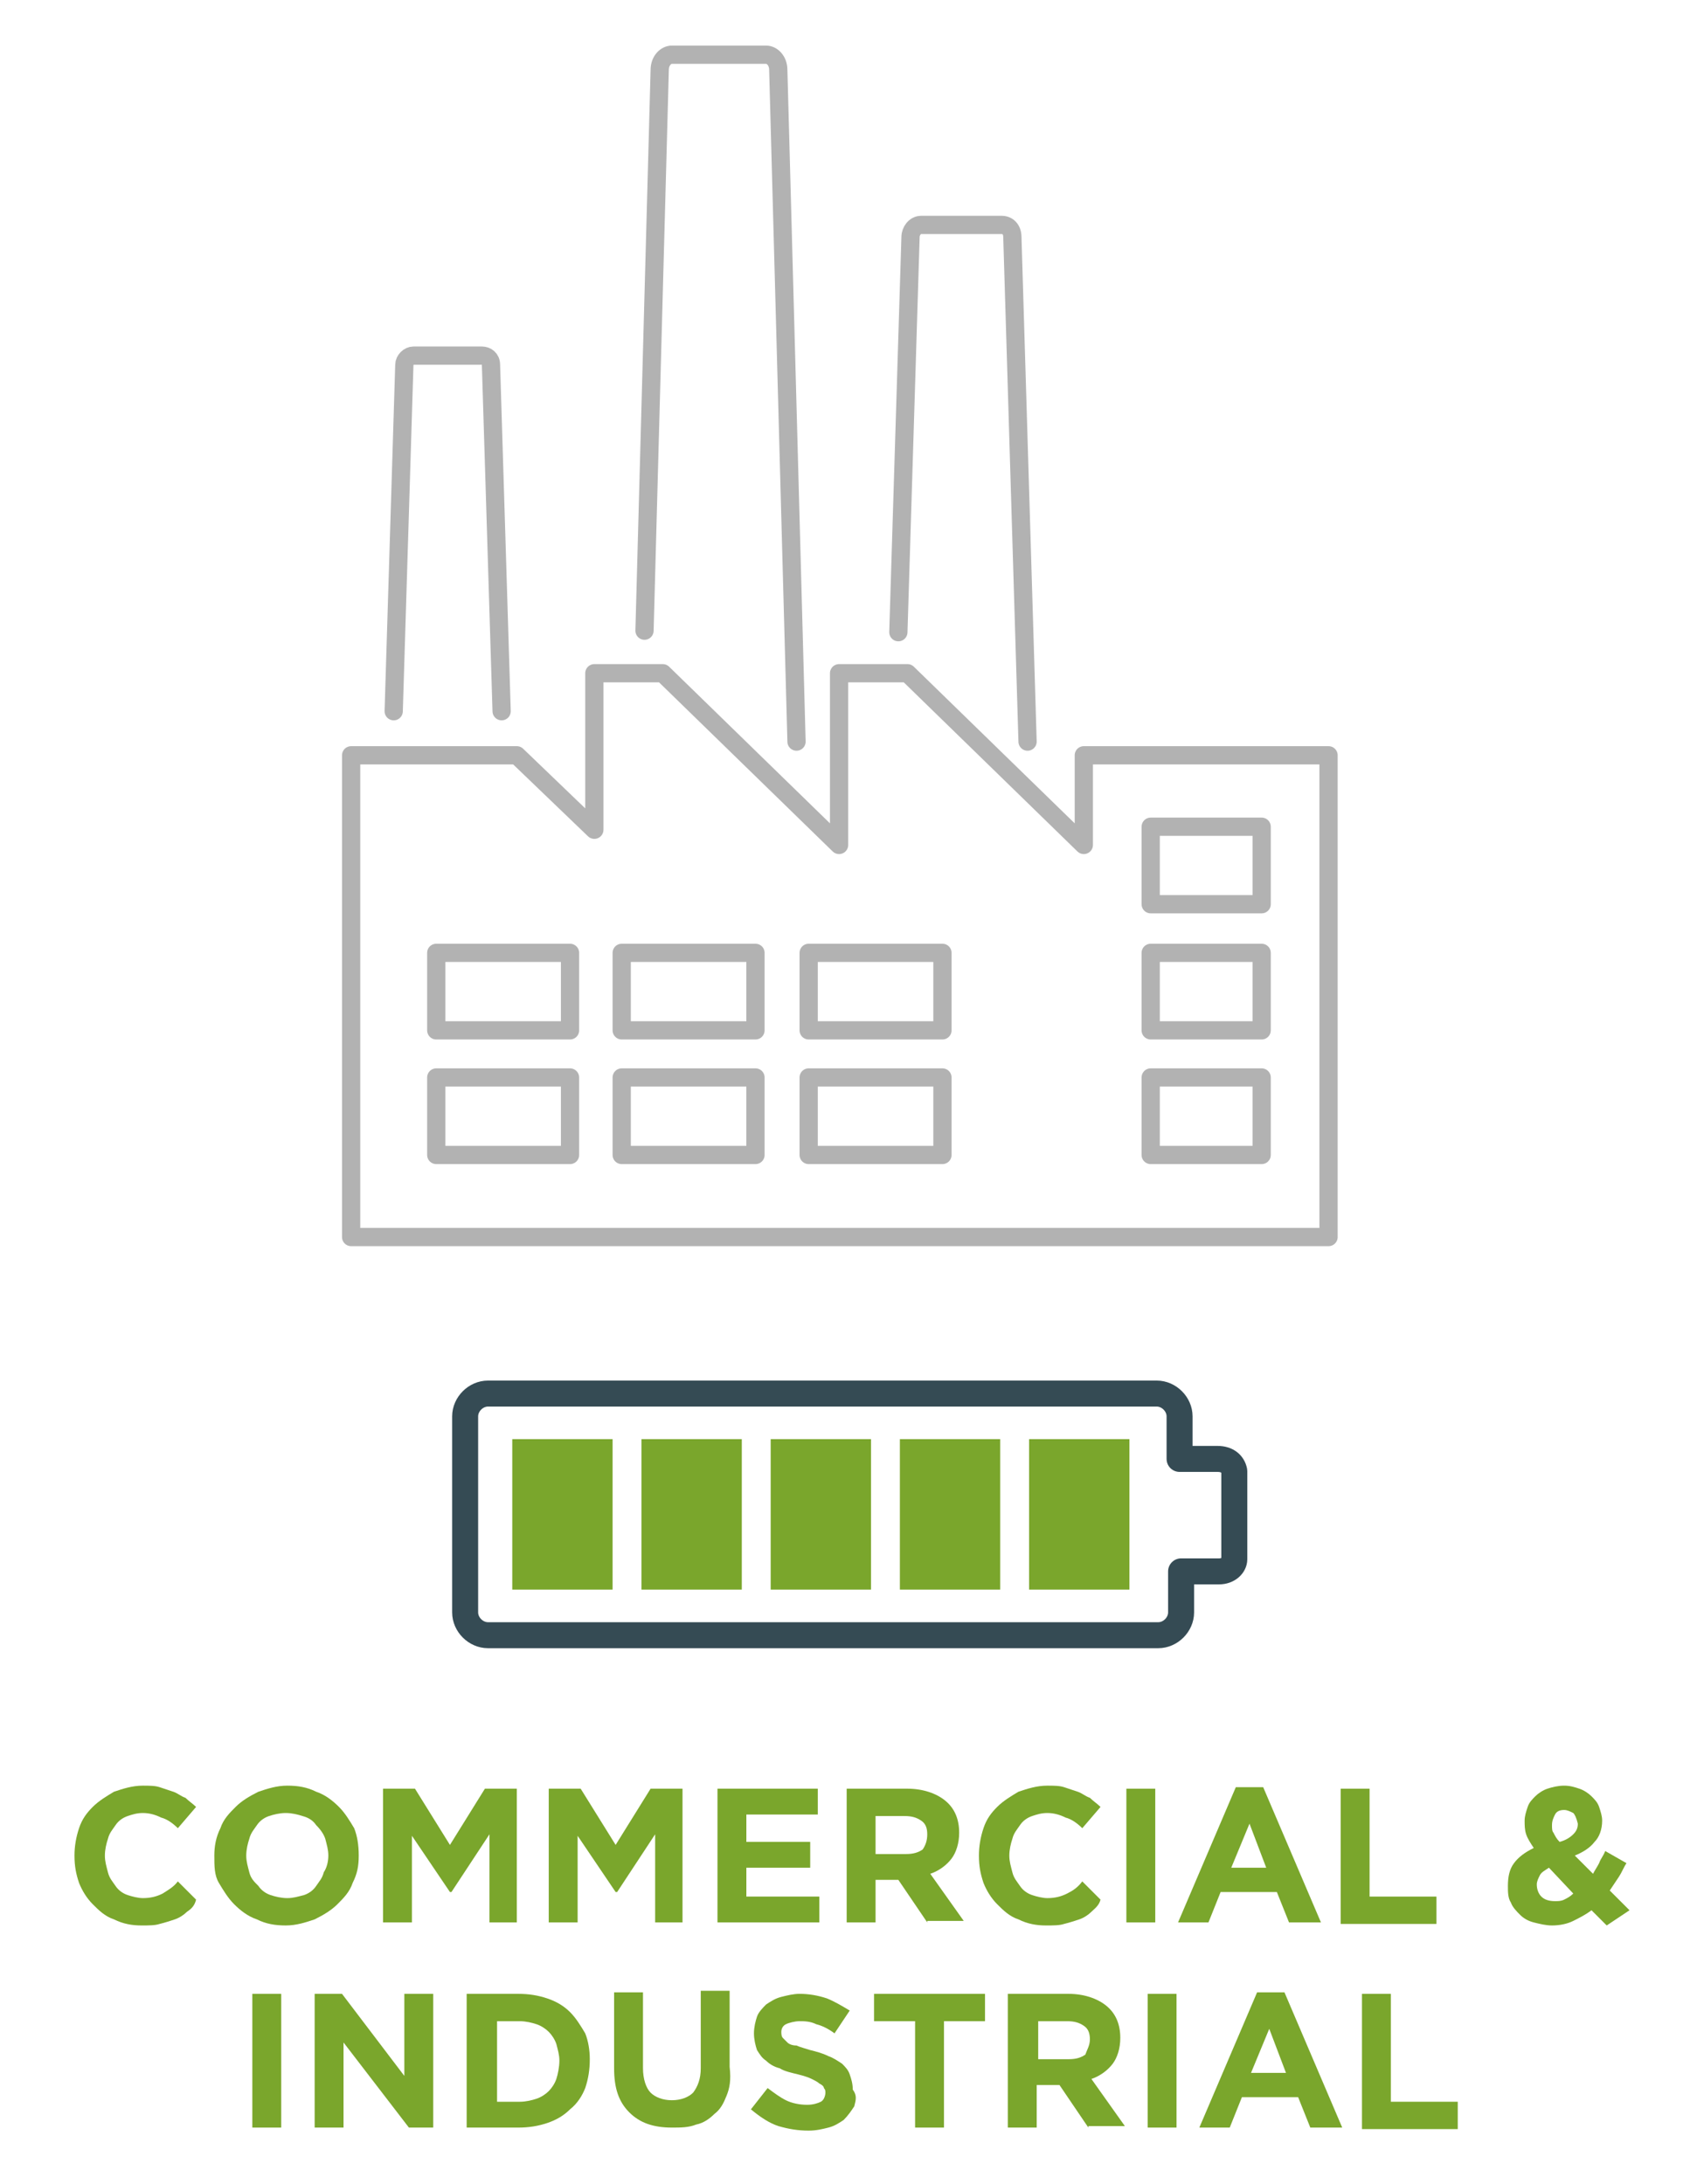 <?xml version="1.0" encoding="utf-8"?>
<!-- Generator: Adobe Illustrator 24.3.0, SVG Export Plug-In . SVG Version: 6.00 Build 0)  -->
<svg version="1.1" xmlns="http://www.w3.org/2000/svg" xmlns:xlink="http://www.w3.org/1999/xlink" x="0px" y="0px"
	 viewBox="0 0 112.1 143.7" style="enable-background:new 0 0 112.1 143.7;" xml:space="preserve">
<style type="text/css">
	.st0{fill:none;stroke:#354B54;stroke-width:1.71;stroke-linejoin:round;stroke-miterlimit:10;}
	.st1{fill:#7AA62C;}
	.st2{fill:none;stroke:#B2B2B2;stroke-width:1.2;stroke-linecap:round;stroke-linejoin:round;stroke-miterlimit:10;}
</style>
<g id="Calque_3">
</g>
<g id="INDUSTRIAL">
	<g>
		<g>
		</g>
		<g>
			<path class="st0" d="M80.1,96h-2.5v-2.8c0-0.8-0.7-1.5-1.5-1.5H32.1c-0.8,0-1.5,0.7-1.5,1.5v12.9c0,0.8,0.7,1.5,1.5,1.5h44.1
				c0.8,0,1.5-0.7,1.5-1.5v-2.7h2.5c0.6,0,1-0.4,1-0.8v-5.8C81.1,96.3,80.7,96,80.1,96z"/>
		</g>
		<rect x="33.7" y="94.7" class="st1" width="6.6" height="9.9"/>
		<rect x="42.2" y="94.7" class="st1" width="6.6" height="9.9"/>
		<rect x="50.7" y="94.7" class="st1" width="6.6" height="9.9"/>
		<rect x="59.2" y="94.7" class="st1" width="6.6" height="9.9"/>
		<rect x="67.7" y="94.7" class="st1" width="6.6" height="9.9"/>
		<g>
			<g>
				<path class="st1" d="M12.3,125.8c-0.2,0.2-0.5,0.4-0.8,0.5c-0.3,0.1-0.6,0.2-1,0.3c-0.3,0.1-0.7,0.1-1.2,0.1
					c-0.6,0-1.2-0.1-1.8-0.4c-0.6-0.2-1-0.6-1.4-1c-0.4-0.4-0.7-0.9-0.9-1.4c-0.2-0.6-0.3-1.1-0.3-1.8v0c0-0.6,0.1-1.2,0.3-1.8
					c0.2-0.6,0.5-1,0.9-1.4c0.4-0.4,0.9-0.7,1.4-1c0.6-0.2,1.2-0.4,1.9-0.4c0.4,0,0.8,0,1.1,0.1s0.6,0.2,0.9,0.3
					c0.3,0.1,0.5,0.3,0.8,0.4c0.2,0.2,0.5,0.4,0.7,0.6l-1.2,1.4c-0.3-0.3-0.7-0.6-1.1-0.7c-0.4-0.2-0.8-0.3-1.2-0.3
					c-0.4,0-0.7,0.1-1,0.2c-0.3,0.1-0.6,0.3-0.8,0.6c-0.2,0.3-0.4,0.5-0.5,0.9c-0.1,0.3-0.2,0.7-0.2,1.1v0c0,0.4,0.1,0.7,0.2,1.1
					s0.3,0.6,0.5,0.9s0.5,0.5,0.8,0.6c0.3,0.1,0.7,0.2,1,0.2c0.5,0,0.9-0.1,1.3-0.3c0.3-0.2,0.7-0.4,1-0.8l1.2,1.2
					C12.8,125.4,12.6,125.6,12.3,125.8z"/>
				<path class="st1" d="M23.2,123.9c-0.2,0.6-0.6,1-1,1.4s-0.9,0.7-1.5,1c-0.6,0.2-1.2,0.4-1.9,0.4c-0.7,0-1.3-0.1-1.9-0.4
					c-0.6-0.2-1.1-0.6-1.5-1c-0.4-0.4-0.7-0.9-1-1.4s-0.3-1.1-0.3-1.8v0c0-0.6,0.1-1.2,0.4-1.8c0.2-0.6,0.6-1,1-1.4
					c0.4-0.4,0.9-0.7,1.5-1c0.6-0.2,1.2-0.4,1.9-0.4c0.7,0,1.3,0.1,1.9,0.4c0.6,0.2,1.1,0.6,1.5,1c0.4,0.4,0.7,0.9,1,1.4
					c0.2,0.5,0.3,1.1,0.3,1.8v0C23.6,122.8,23.5,123.3,23.2,123.9z M21.6,122.1c0-0.4-0.1-0.7-0.2-1.1c-0.1-0.3-0.3-0.6-0.6-0.9
					c-0.2-0.3-0.5-0.5-0.9-0.6c-0.3-0.1-0.7-0.2-1.1-0.2c-0.4,0-0.8,0.1-1.1,0.2c-0.3,0.1-0.6,0.3-0.8,0.6c-0.2,0.3-0.4,0.5-0.5,0.9
					c-0.1,0.3-0.2,0.7-0.2,1.1v0c0,0.4,0.1,0.7,0.2,1.1s0.3,0.6,0.6,0.9c0.2,0.3,0.5,0.5,0.8,0.6c0.3,0.1,0.7,0.2,1.1,0.2
					c0.4,0,0.7-0.1,1.1-0.2c0.3-0.1,0.6-0.3,0.8-0.6s0.4-0.5,0.5-0.9C21.5,122.9,21.6,122.5,21.6,122.1L21.6,122.1z"/>
				<path class="st1" d="M32.2,126.5v-5.8l-2.5,3.8h-0.1l-2.5-3.7v5.7h-1.9v-8.8h2.1l2.3,3.7l2.3-3.7h2.1v8.8H32.2z"/>
				<path class="st1" d="M43.1,126.5v-5.8l-2.5,3.8h-0.1l-2.5-3.7v5.7h-1.9v-8.8h2.1l2.3,3.7l2.3-3.7h2.1v8.8H43.1z"/>
				<path class="st1" d="M47.2,126.5v-8.8h6.6v1.7h-4.7v1.8h4.2v1.7h-4.2v1.9h4.8v1.7H47.2z"/>
				<path class="st1" d="M61,126.5l-1.9-2.8h-1.5v2.8h-1.9v-8.8h4c1,0,1.9,0.3,2.5,0.8c0.6,0.5,0.9,1.2,0.9,2.1v0
					c0,0.7-0.2,1.3-0.5,1.7s-0.8,0.8-1.4,1l2.2,3.1H61z M61,120.7c0-0.4-0.1-0.7-0.4-0.9s-0.6-0.3-1.1-0.3h-1.9v2.5h2
					c0.5,0,0.8-0.1,1.1-0.3C60.9,121.4,61,121.1,61,120.7L61,120.7z"/>
				<path class="st1" d="M71.8,125.8c-0.2,0.2-0.5,0.4-0.8,0.5s-0.6,0.2-1,0.3c-0.3,0.1-0.7,0.1-1.2,0.1c-0.6,0-1.2-0.1-1.8-0.4
					c-0.6-0.2-1-0.6-1.4-1s-0.7-0.9-0.9-1.4c-0.2-0.6-0.3-1.1-0.3-1.8v0c0-0.6,0.1-1.2,0.3-1.8c0.2-0.6,0.5-1,0.9-1.4s0.9-0.7,1.4-1
					c0.6-0.2,1.2-0.4,1.9-0.4c0.4,0,0.8,0,1.1,0.1s0.6,0.2,0.9,0.3c0.3,0.1,0.5,0.3,0.8,0.4c0.2,0.2,0.5,0.4,0.7,0.6l-1.2,1.4
					c-0.3-0.3-0.7-0.6-1.1-0.7c-0.4-0.2-0.8-0.3-1.2-0.3c-0.4,0-0.7,0.1-1,0.2c-0.3,0.1-0.6,0.3-0.8,0.6c-0.2,0.3-0.4,0.5-0.5,0.9
					c-0.1,0.3-0.2,0.7-0.2,1.1v0c0,0.4,0.1,0.7,0.2,1.1s0.3,0.6,0.5,0.9s0.5,0.5,0.8,0.6c0.3,0.1,0.7,0.2,1,0.2
					c0.5,0,0.9-0.1,1.3-0.3s0.7-0.4,1-0.8l1.2,1.2C72.3,125.4,72,125.6,71.8,125.8z"/>
				<path class="st1" d="M74.1,126.5v-8.8h1.9v8.8H74.1z"/>
				<path class="st1" d="M84.8,126.5l-0.8-2h-3.7l-0.8,2h-2l3.8-8.9h1.8l3.8,8.9H84.8z M82.2,120l-1.2,2.9h2.3L82.2,120z"/>
				<path class="st1" d="M88.2,126.5v-8.8h1.9v7.1h4.4v1.8H88.2z"/>
				<path class="st1" d="M105.7,126.7l-1-1c-0.4,0.3-0.8,0.5-1.2,0.7c-0.4,0.2-0.9,0.3-1.4,0.3c-0.4,0-0.8-0.1-1.2-0.2
					c-0.4-0.1-0.7-0.3-0.9-0.5s-0.5-0.5-0.6-0.8c-0.2-0.3-0.2-0.7-0.2-1.1c0-0.6,0.1-1.1,0.4-1.5s0.7-0.7,1.3-1
					c-0.2-0.3-0.4-0.6-0.5-0.9c-0.1-0.3-0.1-0.6-0.1-0.9c0-0.3,0.1-0.6,0.2-0.9c0.1-0.3,0.3-0.5,0.5-0.7c0.2-0.2,0.5-0.4,0.8-0.5
					c0.3-0.1,0.7-0.2,1.1-0.2c0.4,0,0.7,0.1,1,0.2c0.3,0.1,0.6,0.3,0.8,0.5c0.2,0.2,0.4,0.4,0.5,0.7c0.1,0.3,0.2,0.6,0.2,0.9
					c0,0.6-0.2,1.1-0.5,1.4c-0.3,0.4-0.8,0.7-1.3,0.9l1.2,1.2c0.1-0.2,0.3-0.5,0.4-0.7c0.1-0.3,0.3-0.5,0.4-0.8l1.4,0.8
					c-0.2,0.3-0.3,0.6-0.5,0.9s-0.4,0.6-0.6,0.9l1.3,1.3L105.7,126.7z M101.9,122.9c-0.3,0.2-0.5,0.3-0.6,0.5s-0.2,0.4-0.2,0.6
					c0,0.3,0.1,0.6,0.3,0.8c0.2,0.2,0.5,0.3,0.9,0.3c0.2,0,0.4,0,0.6-0.1c0.2-0.1,0.4-0.2,0.6-0.4L101.9,122.9z M103.5,119.3
					c-0.2-0.1-0.4-0.2-0.6-0.2c-0.3,0-0.5,0.1-0.6,0.3s-0.2,0.4-0.2,0.7c0,0.2,0,0.4,0.1,0.5c0.1,0.2,0.2,0.4,0.4,0.6
					c0.4-0.1,0.7-0.3,0.9-0.5s0.3-0.4,0.3-0.7C103.7,119.6,103.6,119.4,103.5,119.3z"/>
				<path class="st1" d="M16.6,140v-8.8h1.9v8.8H16.6z"/>
				<path class="st1" d="M26.9,140l-4.3-5.6v5.6h-1.9v-8.8h1.8l4.1,5.4v-5.4h1.9v8.8H26.9z"/>
				<path class="st1" d="M38.5,137.4c-0.2,0.5-0.5,1-1,1.4c-0.4,0.4-0.9,0.7-1.5,0.9c-0.6,0.2-1.2,0.3-1.9,0.3h-3.4v-8.8h3.4
					c0.7,0,1.3,0.1,1.9,0.3c0.6,0.2,1.1,0.5,1.5,0.9c0.4,0.4,0.7,0.9,1,1.4c0.2,0.5,0.3,1.1,0.3,1.7v0
					C38.8,136.2,38.7,136.8,38.5,137.4z M36.8,135.6c0-0.4-0.1-0.7-0.2-1.1c-0.1-0.3-0.3-0.6-0.5-0.8c-0.2-0.2-0.5-0.4-0.8-0.5
					c-0.3-0.1-0.7-0.2-1.1-0.2h-1.5v5.3h1.5c0.4,0,0.8-0.1,1.1-0.2c0.3-0.1,0.6-0.3,0.8-0.5c0.2-0.2,0.4-0.5,0.5-0.8
					S36.8,136,36.8,135.6L36.8,135.6z"/>
				<path class="st1" d="M47.8,137.9c-0.2,0.5-0.4,0.9-0.8,1.2c-0.3,0.3-0.7,0.6-1.2,0.7c-0.5,0.2-1,0.2-1.6,0.2
					c-1.2,0-2.1-0.3-2.8-1c-0.7-0.7-1-1.6-1-2.9v-5h1.9v5c0,0.7,0.2,1.3,0.5,1.6s0.8,0.5,1.4,0.5c0.6,0,1.1-0.2,1.4-0.5
					c0.3-0.4,0.5-0.9,0.5-1.6v-5.1h1.9v5C48.1,136.9,48,137.4,47.8,137.9z"/>
				<path class="st1" d="M56.2,138.6c-0.2,0.3-0.4,0.6-0.7,0.9c-0.3,0.2-0.6,0.4-1,0.5c-0.4,0.1-0.8,0.2-1.3,0.2
					c-0.7,0-1.3-0.1-2-0.3c-0.6-0.2-1.2-0.6-1.8-1.1l1.1-1.4c0.4,0.3,0.8,0.6,1.2,0.8c0.4,0.2,0.9,0.3,1.4,0.3
					c0.4,0,0.7-0.1,0.9-0.2c0.2-0.1,0.3-0.4,0.3-0.6v0c0-0.1,0-0.2-0.1-0.3c0-0.1-0.1-0.2-0.3-0.3c-0.1-0.1-0.3-0.2-0.5-0.3
					c-0.2-0.1-0.5-0.2-0.9-0.3c-0.4-0.1-0.9-0.2-1.2-0.4c-0.4-0.1-0.7-0.3-0.9-0.5c-0.3-0.2-0.4-0.4-0.6-0.7
					c-0.1-0.3-0.2-0.7-0.2-1.1v0c0-0.4,0.1-0.8,0.2-1.1c0.1-0.3,0.4-0.6,0.6-0.8c0.3-0.2,0.6-0.4,1-0.5c0.4-0.1,0.8-0.2,1.2-0.2
					c0.6,0,1.2,0.1,1.8,0.3c0.5,0.2,1,0.5,1.5,0.8l-1,1.5c-0.4-0.3-0.8-0.5-1.2-0.6c-0.4-0.2-0.8-0.2-1.1-0.2s-0.7,0.1-0.9,0.2
					c-0.2,0.1-0.3,0.3-0.3,0.5v0c0,0.1,0,0.3,0.1,0.4c0.1,0.1,0.2,0.2,0.3,0.3c0.1,0.1,0.3,0.2,0.6,0.2c0.2,0.1,0.6,0.2,0.9,0.3
					c0.4,0.1,0.8,0.2,1.2,0.4c0.3,0.1,0.6,0.3,0.9,0.5c0.2,0.2,0.4,0.4,0.5,0.7c0.1,0.3,0.2,0.6,0.2,1v0
					C56.4,137.9,56.3,138.2,56.2,138.6z"/>
				<path class="st1" d="M62.1,133v7h-1.9v-7h-2.7v-1.8h7.3v1.8H62.1z"/>
				<path class="st1" d="M71.6,140l-1.9-2.8h-1.5v2.8h-1.9v-8.8h4c1,0,1.9,0.3,2.5,0.8c0.6,0.5,0.9,1.2,0.9,2.1v0
					c0,0.7-0.2,1.3-0.5,1.7s-0.8,0.8-1.4,1l2.2,3.1H71.6z M71.7,134.2c0-0.4-0.1-0.7-0.4-0.9s-0.6-0.3-1.1-0.3h-1.9v2.5h2
					c0.5,0,0.8-0.1,1.1-0.3C71.5,134.9,71.7,134.6,71.7,134.2L71.7,134.2z"/>
				<path class="st1" d="M75.5,140v-8.8h1.9v8.8H75.5z"/>
				<path class="st1" d="M86.2,140l-0.8-2h-3.7l-0.8,2h-2l3.8-8.9h1.8l3.8,8.9H86.2z M83.5,133.5l-1.2,2.9h2.3L83.5,133.5z"/>
				<path class="st1" d="M89.6,140v-8.8h1.9v7.1h4.4v1.8H89.6z"/>
			</g>
		</g>
		<g>
			<polygon class="st2" points="71.3,49.7 71.3,55.6 59.7,44.3 55.2,44.3 55.2,55.6 43.6,44.3 39.1,44.3 39.1,54.6 34,49.7 
				23.1,49.7 23.1,81.4 87.4,81.4 87.4,49.7 			"/>
			<path class="st2" d="M42.4,41.5l1-36.9c0-0.6,0.4-1,0.8-1h6.2c0.4,0,0.8,0.4,0.8,1l1.2,44.2"/>
			<path class="st2" d="M59.1,41.6l0.8-26c0-0.4,0.3-0.8,0.7-0.8h5.3c0.4,0,0.7,0.3,0.7,0.8l1,33.2"/>
			<path class="st2" d="M33,46.8l-0.7-22.8c0-0.4-0.3-0.6-0.6-0.6h-4.5c-0.3,0-0.6,0.3-0.6,0.6l-0.7,22.8"/>
			<rect x="75.7" y="54.4" class="st2" width="7.3" height="5.1"/>
			<rect x="75.7" y="62.7" class="st2" width="7.3" height="5.1"/>
			<rect x="75.7" y="70.9" class="st2" width="7.3" height="5.1"/>
			<rect x="28.7" y="62.7" class="st2" width="8.8" height="5.1"/>
			<rect x="28.7" y="70.9" class="st2" width="8.8" height="5.1"/>
			<rect x="40.9" y="62.7" class="st2" width="8.8" height="5.1"/>
			<rect x="40.9" y="70.9" class="st2" width="8.8" height="5.1"/>
			<rect x="53.2" y="62.7" class="st2" width="8.8" height="5.1"/>
			<rect x="53.2" y="70.9" class="st2" width="8.8" height="5.1"/>
		</g>
	</g>
</g>
</svg>
